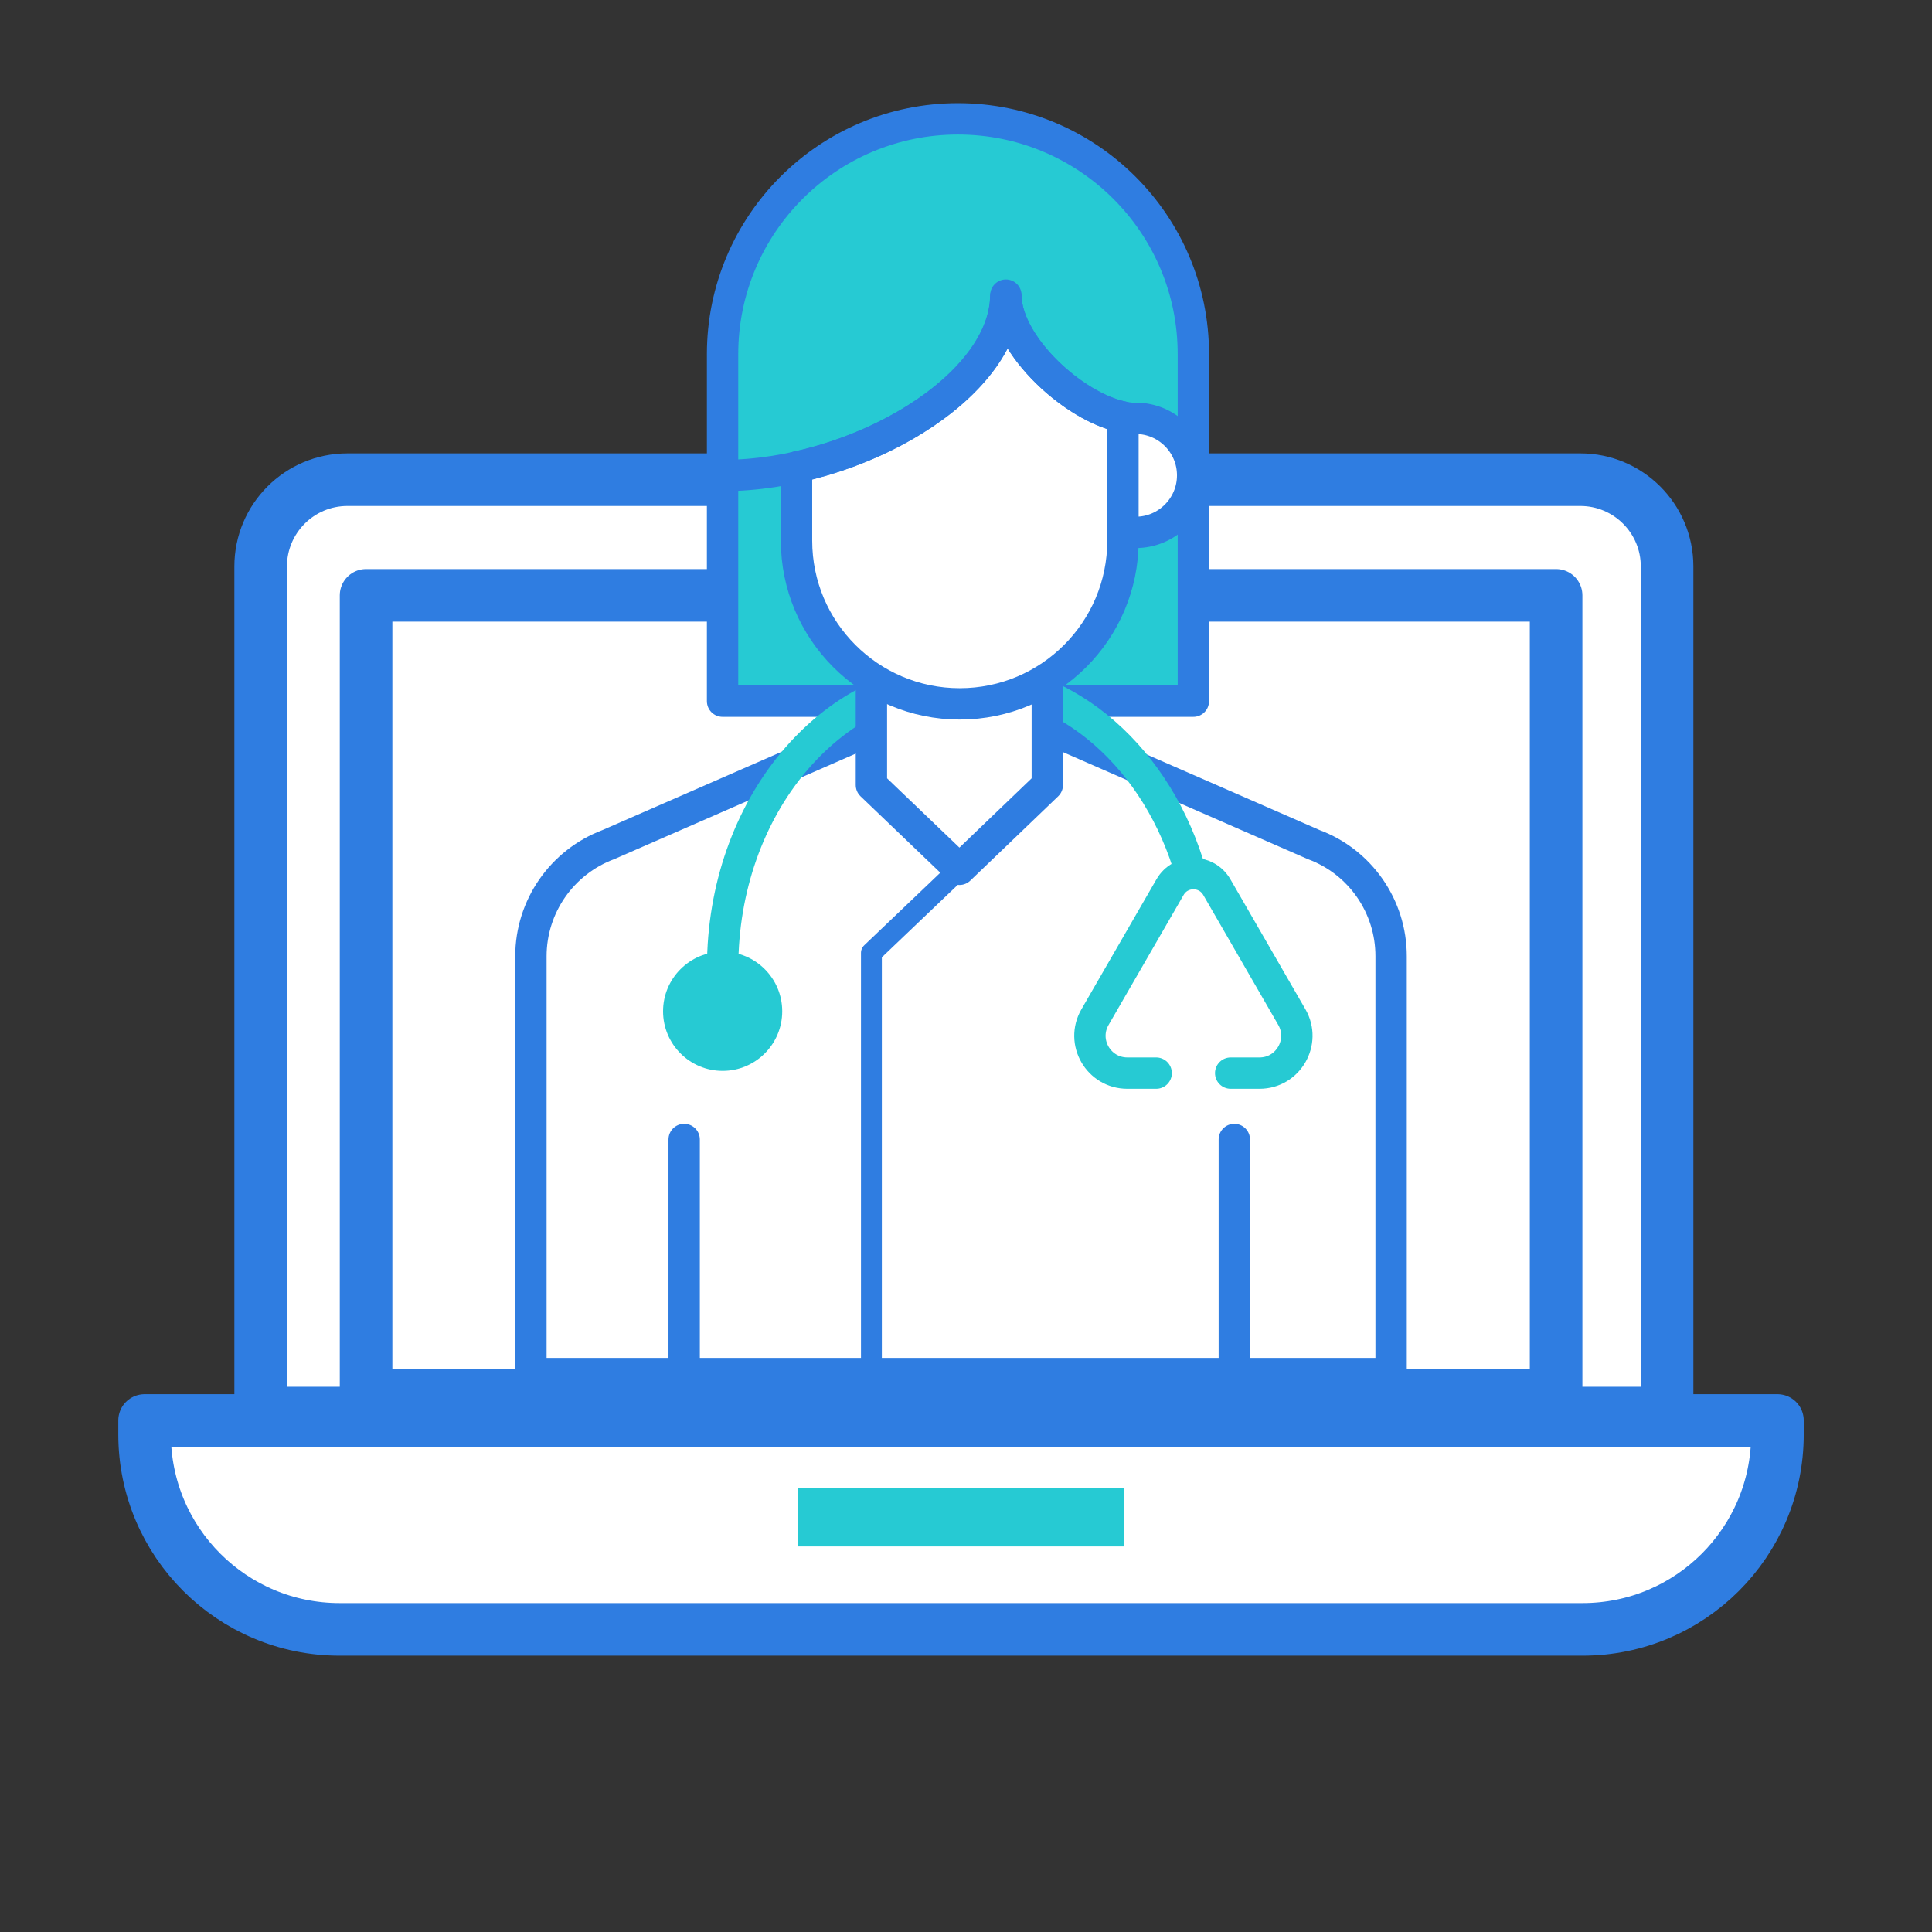 <?xml version="1.0" encoding="utf-8"?>
<!-- Generator: Adobe Illustrator 27.1.1, SVG Export Plug-In . SVG Version: 6.00 Build 0)  -->
<svg version="1.1" id="Layer_1" xmlns="http://www.w3.org/2000/svg" xmlns:xlink="http://www.w3.org/1999/xlink" x="0px" y="0px"
	 viewBox="0 0 250 250" style="enable-background:new 0 0 250 250;" xml:space="preserve">
<rect x="0" y="0" width="250" height="250" fill="#333333" stroke="none"/>
<style type="text/css">
	.st0{fill:#FFFFFF;stroke:#2F7DE1;stroke-width:6.805;stroke-linecap:round;stroke-linejoin:round;stroke-miterlimit:10;}
	.st1{fill:#26CAD3;}
	.st2{fill:#26CAD3;stroke:#2F7DE1;stroke-width:4.057;stroke-linecap:round;stroke-linejoin:round;stroke-miterlimit:10;}
	.st3{fill:#FFFFFF;stroke:#2F7DE1;stroke-width:4.057;stroke-linecap:round;stroke-linejoin:round;stroke-miterlimit:10;}
	.st4{fill:none;stroke:#2F7DE1;stroke-width:2.7;stroke-linecap:round;stroke-linejoin:round;stroke-miterlimit:10;}
	.st5{fill:none;stroke:#26CAD3;stroke-width:4.057;stroke-linecap:round;stroke-linejoin:round;stroke-miterlimit:10;}
	.st6{fill:none;stroke:#2F7DE1;stroke-width:4.057;stroke-linecap:round;stroke-linejoin:round;stroke-miterlimit:10;}
	.st7{fill:#FFFFFF;}
</style>
<g>
	<path class="st0" d="M215.72,182.85H33.73V73.3c0-6.2,5.02-11.23,11.23-11.23h159.53c6.2,0,11.23,5.02,11.23,11.23v109.55H215.72z"
		/>
	<path class="st0" d="M204.78,210.84H43.95c-13.94,0-25.24-11.3-25.24-25.24v-1.79H230v1.79
		C230.01,199.55,218.71,210.84,204.78,210.84z"/>
	<rect x="47.37" y="77.04" class="st0" width="153.99" height="103.54"/>
	<rect x="103.24" y="192.54" class="st1" width="42.24" height="7.57"/>
	<g>
		<path class="st2" d="M123.96,15.38L123.96,15.38c-16.82,0-30.46,13.63-30.46,30.46v44.89h60.92v-44.9
			C154.43,29.01,140.78,15.38,123.96,15.38z"/>
		<path class="st3" d="M169.99,109.29l-40.23-17.58c-3.48-1.3-7.32-1.3-10.8,0l-40.23,17.58c-6.03,2.26-10.03,8.02-10.03,14.45v54
			h111.31v-54C180.02,117.3,176.02,111.53,169.99,109.29z"/>
		<polyline class="st4" points="135.52,101.58 112.76,123.3 112.76,177.74 		"/>
		<path class="st5" d="M93.51,125.17c0-20.69,13.94-37.46,31.13-37.46c13.68,0,25.29,10.62,29.48,25.36"/>
		<path class="st5" d="M159.25,138.86h3.73c3.72,0,6.03-4.03,4.19-7.24l-9.71-16.82c-1.35-2.34-4.71-2.34-6.06,0l-9.71,16.82
			c-1.86,3.22,0.47,7.24,4.19,7.24h3.73"/>
		<line class="st6" x1="88.53" y1="147.45" x2="88.53" y2="177.74"/>
		<line class="st6" x1="159.72" y1="147.45" x2="159.72" y2="177.74"/>
		<path class="st3" d="M146.95,54.13c4.08,0,7.38,3.31,7.38,7.38s-3.31,7.38-7.38,7.38"/>
		<polygon class="st3" points="135.52,101.58 124.15,112.49 112.76,101.58 112.76,85.22 135.52,85.22 		"/>
		<g>
			<path class="st7" d="M130.15,38.17c0,0.08,0,0.16-0.01,0.25h0.02C130.16,38.34,130.15,38.25,130.15,38.17z"/>
			<path class="st3" d="M130.16,38.42h-0.02c-0.22,9.64-13.02,18.93-27.07,22.01v9.53c0,11.66,9.46,21.12,21.12,21.12l0,0
				c11.66,0,21.12-9.46,21.12-21.12v-16C138.99,52.7,130.37,44.83,130.16,38.42z"/>
		</g>
		<path class="st6" d="M93.51,61.53c17.33,0,36.65-11.43,36.65-23.34c0,7.02,10.39,15.96,16.81,15.96"/>
		<circle class="st1" cx="93.51" cy="130.86" r="7.71"/>
	</g>
</g>
</svg>
